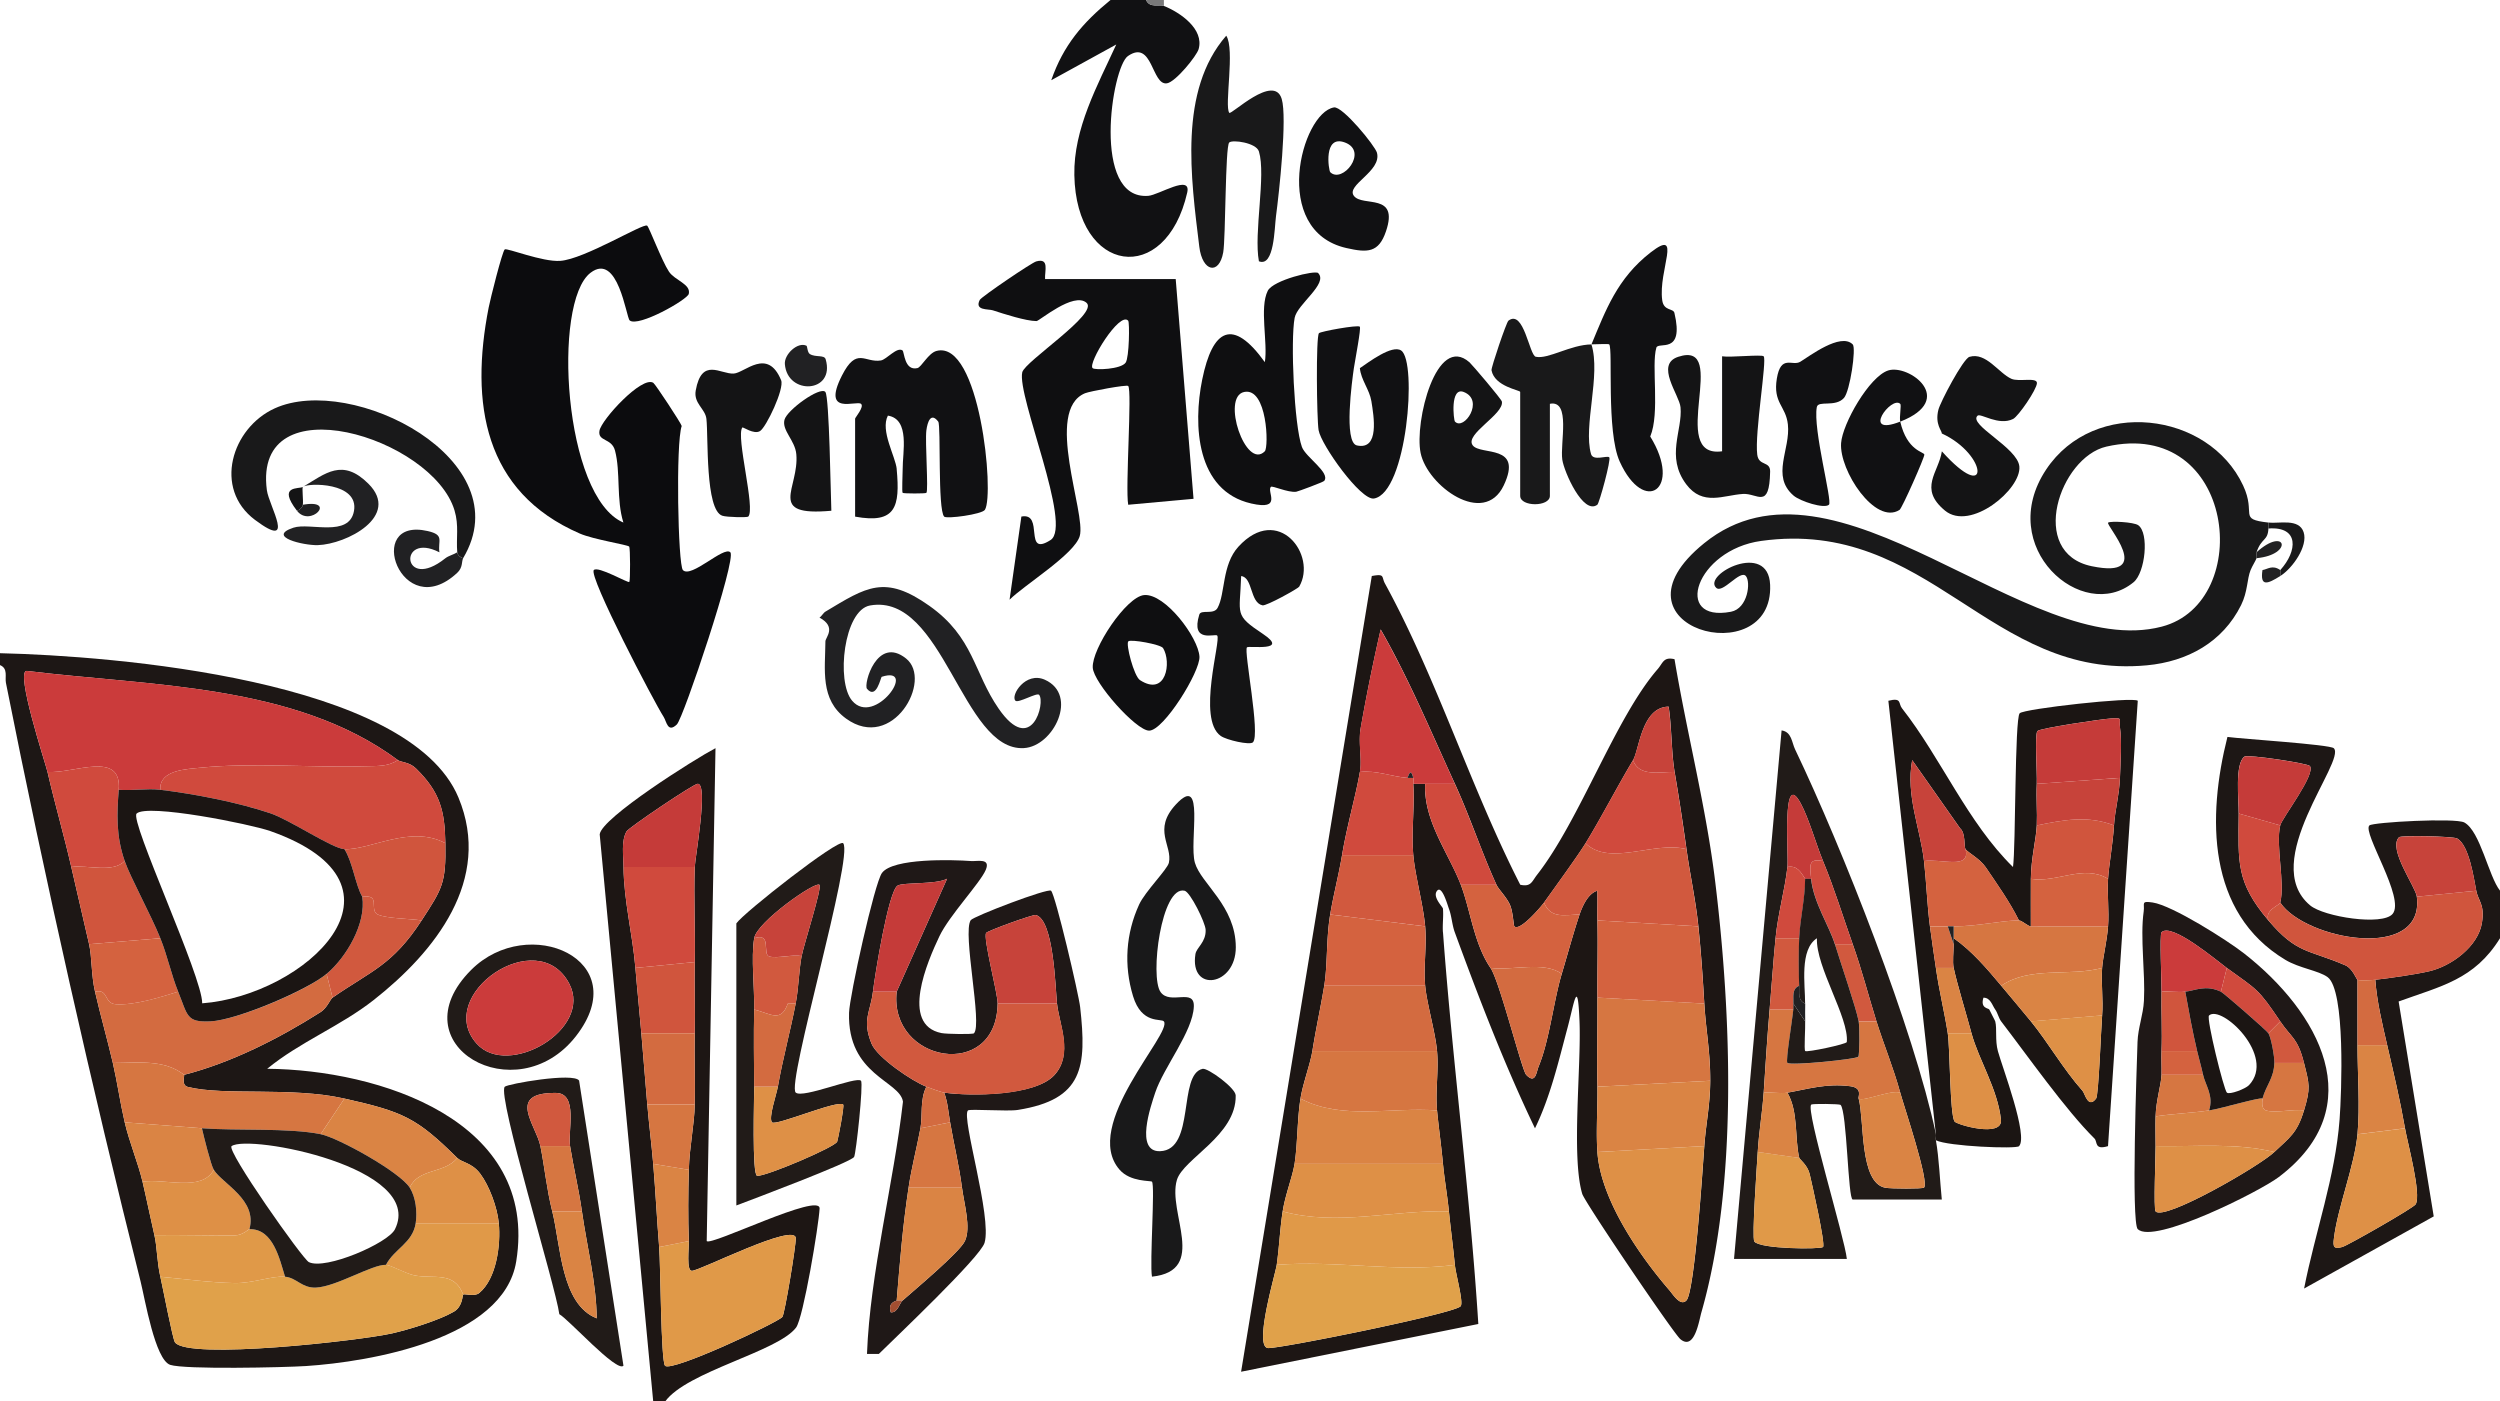 <svg xmlns="http://www.w3.org/2000/svg" id="Layer_2" viewBox="0 0 421 236"><defs><style>.cls-1{fill:#de9046}.cls-2{fill:#cb3b3b}.cls-3{fill:#0f0f11}.cls-5{fill:#1f1817}.cls-6{fill:#d04a3d}.cls-7{fill:#141415}.cls-8{fill:#d36b40}.cls-9{fill:#d0553d}.cls-10{fill:#e0a14a}.cls-11{fill:#19191a}.cls-12{fill:#d1593e}.cls-13{fill:#1d1715}.cls-14{fill:#d4623f}.cls-15{fill:#c7433a}.cls-16{fill:#211b18}.cls-18{fill:#d67641}.cls-19{fill:#1b1513}.cls-20{fill:#e09948}.cls-21{fill:#c53b39}.cls-22{fill:#212123}.cls-23{fill:#da8444}.cls-25{fill:#1d1614}.cls-26{fill:#111113}</style></defs><g id="Layer_1-2"><g><path d="M0 110c18.93.44 68.89 4.37 77.2 24.3 5.77 13.84-3.97 26.01-14.28 34.11-5.61 4.41-12.44 7.06-17.92 11.57 18.78.17 45.78 8.66 41.93 32.45-2.12 13.12-24.66 16.9-35.39 17.61-3.72.24-20.47.61-22.88-.2-2.55-.86-4.25-11.1-4.98-14.02C15.5 183.23 7.54 147.94 1 115c-.2-1.03.4-2.41-1-3v-2Zm8 20c1.22 5.32 2.83 10.84 4 16 .96 4.23 2.04 8.81 3 13 .49 2.15.34 5.12 1 8 .92 4.01 2.07 7.99 3 12 .76 3.29 1.23 6.69 2 10s2.26 6.86 3 10c.7 2.96 1.31 6.02 2 9 .45 1.93.43 4.54 1 7 .44 1.91 2.07 10.49 2.46 11.04 2.12 3.02 31.27-.29 36.58-1.5 2.86-.65 7.95-2.23 10.39-3.65 1.51-.88 1.43-2.8 1.57-2.89.26-.18 1.9.4 2.69-.25 2.93-2.41 3.65-8.13 3.31-11.75-.25-2.65-1.59-6.3-3.14-8.36-1.39-1.84-3.08-1.86-3.86-2.64-6.8-6.71-9-7.76-19-10-9.01-2.02-20.19-.42-26.37-1.96-1.16-.29-.5-1.94-.63-2.04 8.01-2.06 16.05-6.16 22.98-10.56 1.13-.72 1.61-2.16 2.02-2.44 6.52-4.53 10.08-5.43 15-13 3.5-5.39 4.12-6.26 4-13-.1-5.48-.89-8.61-4.95-12.59-1.13-1.11-2.53-1.02-3.05-1.41-17.33-12.86-41.73-12.45-62.49-15.02C2.5 112.88 7.67 128.6 8 130ZM421 158c-4.31 6.98-9.95 8.06-17.07 10.65l5.91 36.19-21.83 12.15c1.86-9.49 5.25-18.77 5.98-28.51.33-4.45 1.01-21.73-2.03-23.94-1.51-1.1-4.75-1.49-7.1-2.9-13.26-7.96-13.15-24.13-9.76-37.54 2.36.33 17.26 1.27 17.91 1.9 2.15 2.11-12.73 19.17-3.98 26.47 2.32 1.93 12.15 3.47 13.88 1.44 2.2-2.59-5.16-13.76-3.9-14.91.59-.54 14.51-1.31 15.99-.49 2.69 1.48 4.08 9.08 6.01 11.49v8Zm-44-21c-.08 8.29-.46 11.55 5 18 4.82 5.69 6.75 4.87 12.98 7.57 1.18.51 1.84 2.35 2.02 2.43v11c0 4.76.44 10.41 0 15-.52 5.42-3.33 12.26-3.97 17.54-.17 1.37-.09 1.89 1.45 1.44.87-.25 11.96-6.56 12.32-7.18.99-1.68-1.36-10.31-1.8-12.81-.84-4.8-1.91-9.28-3-14-.83-3.59-1.73-7.31-2-11 2.34-.25 6.85-.91 9.07-1.43 3.73-.87 8.25-4.15 8.89-8.16.5-3.13-.61-3.62-.96-5.41-.41-2.08-1.18-7.61-3.21-8.79-.64-.37-9.46-.57-9.8-.21-1.91 1.97 2.8 8.34 3 10 1.38 11.05-18.83 7.26-23 1 .84-3.32-.81-9.59 0-13 .3-1.24 6-8.57 5-9.99-.32-.46-10.5-1.99-11.03-1.59-1.65 1.22-.95 7.25-.97 9.58Z" class="cls-13"/><path d="m110 236-9.01-95.49c.26-2.75 15.98-12.68 19.5-14.52L119.01 209c.75.85 19.15-8.29 19.01-5.48s-2.74 18.42-3.96 20.04c-3.09 4.09-18.37 7.38-22.05 12.45h-2Zm-5-90c.04 5.63 1.54 11.43 2 17 .3 3.68.7 7.34 1 11 .33 4 .66 8.12 1 12 .29 3.35.72 6.69 1 10 .39 4.62.63 9.48 1 14 .25 2.98.29 19.3 1 20 1.13 1.1 19.13-7.36 19.76-8.24.4-.54 2.3-12.05 2.25-13.25-.12-2.71-16.16 5.49-17.5 5.5-.96 0-.47-3.86-.51-5.01-.15-3.95-.11-8.05 0-12s.94-7.65 1-11c.08-3.99-.08-8.01 0-12s-.08-8.01 0-12c.1-5.31-.19-10.69 0-16 .06-1.58 2.33-14.06.49-14.01-.72.02-11.63 7.39-11.98 8.02-.93 1.65-.52 4.1-.51 5.99Z" class="cls-25"/><path d="M193 0c.59 1.41 2.25.7 3 1 2.76 1.11 6.8 3.89 5.85 7.27-.32 1.13-3.86 5.52-5.33 5.76-2.6.42-2.4-7.48-6.58-4.59-2.72 1.88-6.18 24.29 3.43 23.54 1.78-.14 7.27-3.71 6.56-.56-3.61 15.89-18.7 13.77-19.01-2.93-.15-7.84 3.92-15.13 7.06-22l-10.95 6.02c2.04-5.88 5.28-9.67 9.98-13.51h6Z" class="cls-26"/><path fill="#79797a" d="M196 0v1c-.75-.3-2.41.41-3-1h3Z"/><path d="M243 157c1.62 22.01 4.56 43.93 5.95 65.96L209 231l22.01-134c2.27-.42 1.59.12 2.22 1.27 8.78 16.06 14.43 34.39 22.78 50.72 1.83.41 1.96-.56 2.82-1.66 7.23-9.24 13.19-26.44 20.33-34.66.89-1.03.96-2.1 2.83-1.66 2.09 12.51 5.35 25.01 6.87 37.63 2.69 22.18 3.83 50.84-2.35 72.38-.4 1.39-1.14 6.47-3.53 4.5-1.14-.94-16.11-23.06-16.53-24.47-1.86-6.22-.15-21.48-.46-29.04s-.85-3.32-2 1c-1.54 5.75-2.89 11.62-5.5 17-5.12-10.68-9.43-21.89-13.5-33-.47-1.27-.52-2.74-1-4-.21-.55-1.16-4.02-1.99-3s.96 2.71.99 3c.12 1.32-.1 2.68 0 4Zm-14-27c-.7 4.09-2.18 9.05-3 14-.55 3.31-1.45 6.69-2 10-.69 4.17-.42 8.47-1 12s-1.41 7.29-2 11c-.36 2.22-1.59 5.43-2 8-.57 3.57-.48 7.76-1 11-.36 2.22-1.55 5.13-2 8s-.58 6.06-1 9c-.2 1.41-3.89 13.74-1.49 14.01 1.65.19 31.37-5.79 32.46-7.04.53-.62-.83-5.41-.97-6.97-.29-3.04-.7-6-1-9-.27-2.72-.78-5.58-1-8-.28-3.02-.74-6.27-1-9-.3-3.25.3-6.74 0-10s-1.72-7.96-2-11c-.3-3.26.29-6.74 0-10-.34-3.75-1.69-8.5-2-12-.35-3.89.25-8.07 0-12h2c-.31 6.25 4.01 11.78 6 17 1.63 4.27 2.2 9.89 5 14 1.53 2.21 5.28 17.25 6.01 18 1.59 1.65 1.7-.44 2.09-1.39 1.85-4.47 2.5-10.96 3.9-15.61.97-3.23 1.94-6.85 3-10 .47-1.39 1.43-3.56 2.99-4 .05 1.66-.03 3.34.01 5 .11 4.32-.03 8.68 0 13 .03 4.99-.09 10.01 0 15 .06 3.63-.25 7.39 0 11 .54 7.92 6.93 17.26 12.17 23.33.55.64 1.82 2.73 2.83 1.66 1.39-1.46 2.75-22.44 3.01-25.99.27-3.79.98-6.85 1-11 .02-4.82-.74-8.58-1-13s-.53-8.45-1-13-1.39-8.6-2-13-1.23-8.49-2-13c-.55-3.24-.48-7.6-1.01-11-4.56.06-4.94 7.25-5.99 9-2.59 4.32-5.51 9.96-8 14-1.34 2.17-5.22 7.51-7 10-.54.75-4.08 4.89-4.99 4-.14-.13-.22-2.56-.79-3.74-.65-1.34-1.87-2.49-2.22-3.26-2.45-5.33-4.46-11.47-7-17-4-8.7-7.73-17.67-12.5-26a330.25 330.25 0 0 0-3.37 16.62c-.43 2.45.25 5.19-.12 7.38Z" class="cls-25"/><path fill="#0c0c0e" d="M108.98 38c.34.25 2.46 5.92 3.67 7.74.99 1.49 3.73 2.1 3.34 3.75-.23.98-8.52 5.67-9.95 4.47-.59-.5-1.95-11.58-6.6-8.02-6.46 4.95-4.54 37.78 5.54 42.06-1.22-3.87-.45-8.47-1.41-12.11-.57-2.17-2.93-1.49-2.62-3.35s7.17-9.31 9.07-8.07c.36.24 4.68 6.8 4.78 7.27-1.02 2.84-.63 23.38.2 24.26 1.38 1.46 6.91-4.11 7.99-2.99s-7.91 27.94-9.01 28.99c-1.55 1.49-1.72-.5-2.23-1.29C110.16 118.25 99.07 97.02 100 96c.69-.75 5.8 2.25 5.98 2 .17-.24.17-5.74-.03-5.96-.3-.31-5.98-1.18-8.31-2.19C81.48 82.83 79.13 67.9 82.29 51.8c.28-1.45 2.3-9.5 2.71-9.8.38-.28 6.33 2.14 9.34 1.93 4.07-.28 13.99-6.4 14.63-5.93Z"/><path d="M379 96c-.62 1.53-.46 3.59-1.6 5.9-3.11 6.26-9.04 9.5-15.86 10.14-26.51 2.49-36.58-24.86-64.95-20.95-11.03 1.52-14.95 13.81-5.1 11.93 2.87-.55 3.37-5.04 2.51-6.02-.98-1.1-3.9 3.02-4.99 1.99-2.35-2.21 8.77-8.01 9.08-.5.62 14.96-28.69 7.22-11.11-7.01 22.12-17.92 54.35 19.96 77.05 14.05 15.77-4.11 12.42-35.29-9.32-30.32-7.85 1.8-13.29 17.89-2.46 20.14s2.24-6.98 2.76-7.34c.42-.3 4.3-.1 5.06.43 1.88 1.3 1.2 7.99-.78 9.61-8.59 7.07-23.41-5.9-14.72-18.98 8.07-12.14 27.35-9.78 33.17 2.69 2.29 4.9-.95 5.65 4.26 6.24v1c-.09 2.15-1.16 1.51-2 4-.1.3.1.7 0 1-.16.46-.69 1.25-1 2Z" class="cls-11"/><path d="m326 191-8-72.99c2.31-.58 1.65.44 2.29 1.26 6.61 8.43 11.02 19.2 18.7 26.74.47-3.31.28-24.9 1.12-25.89.65-.76 19.18-2.82 19.89-2.11l-5.01 75c-2.34.71-1.74-.74-2.28-1.28-4.85-4.79-11.3-13.98-15.71-19.72-.42-.55-.59-1.43-1-2-.52-.71-.79-2.01-1.99-2-.57 1.85.87 1.74.99 2 .26.58.96 1.83 1 2 .32 1.27-.06 3.16.45 5.02.72 2.64 5.17 14.34 3.55 15.99-.49.5-11.99.03-14-1-.06-.32.07-.68 0-1Zm31-60c.09-2.51.34-6.22 0-8.53-.21-1.47.58-1.62-1.5-1.48-1.68.11-11.99 1.64-12.4 2.12-.49.58-.03 7.07-.11 8.89-.12 2.66.1 4.7 0 7s-.97 5.57-1 9c-.03 2.66.02 5.34 0 8-.48 0-1.5-1-2-1-1.56-3.14-3.62-6.03-5.58-8.93-1.01-1.49-3.06-2.53-3.42-3.07-.28-.43.05-2.72-.92-3.53L322.01 128c-1.11 5.99 1.36 11.46 1.99 16.99.41 3.59.51 7.2 1 11 .31 2.37.67 4.66 1 7 .53 3.78 1.43 7.35 2 11 .4 2.58.33 13.52 1.14 14.86.32.54 8.15 2.81 7.82-.3-.55-5.18-3.76-10.1-4.96-14.56-.85-3.17-2.43-8.31-3-11-.22-1.02 0-2.79 0-4v-1c3.07 2.15 5.63 5.16 8 8 1.61 1.93 3.39 4.03 5 6 2.91 3.57 5.48 8.1 8.71 11.72.38.43.93 3.06 2.28 1.28.42-.56.84-11.98 1.01-13.99.22-2.63-.2-5.37 0-8 .15-1.92.8-4.41 1-7s-.17-5.36 0-8c.16-2.43.8-5.84 1-9 .17-2.67.89-5.04 1-8Z" class="cls-19"/><path d="M190 65c-.25-.27-6.47.89-7.28 1.22-6.93 2.87.22 20.25-.89 24.05-.89 3.07-9.33 8.23-11.82 10.72l1.99-14c3.93-.77.25 6.94 4.92 3.95 3.74-2.39-5.7-24.27-4.77-28.25.43-1.83 12.87-9.87 10.83-11.69-2.15-1.93-7.97 3.07-8.43 3.07-1.8-.01-5.45-1.19-7.35-1.81-.78-.26-3.13.08-2.21-1.75.26-.52 8.73-6.28 9.52-6.49 2.26-.62 1.39 1.62 1.48 2.98h22l3 37-11 1c-.51-2.79.68-19.27 0-20Zm-.01-10.99c-1.44-1.66-6.87 7.21-5.99 7.99.41.36 4.77.2 5.56-.93.61-.87.68-6.77.43-7.06Z" class="cls-3"/><path d="M146 228c.52-13.68 4.5-28.77 6.06-42.48-.52-3.54-9.39-4.45-9.08-14.97.08-2.86 4.29-21.84 5.54-23.54 1.86-2.54 11.89-2.24 15-2.01 1.08.08 3.34-.55 2.48 1.49-.94 2.22-6.14 7.67-7.81 11.19-1.99 4.2-6.65 14.89.35 16.29.93.18 5.28.23 5.47.04 1.47-1.46-1.97-16.95-.54-19.05.44-.64 13-5.45 13.53-4.96.74.69 4.67 17.49 4.9 19.61 1.12 10.08.53 15.54-10.48 17.3-1.78.29-8.12-.21-8.42.09-1.15 1.17 4.09 17.96 2.8 22.29-.72 2.43-14.93 15.88-17.8 18.71h-2Zm5-61 8.49-19.02c-1.86 1.01-7.38.57-8.34 1.16-1.55.96-3.82 15.11-4.15 17.86-.41 3.44-1.87 4.72-.24 8.74.96 2.36 6.87 6.35 9.24 7.26-1.12 2.21-.61 4.91-1 7-.63 3.37-1.48 6.53-2 10-1.02 6.82-1.43 12.23-2 19 0 .11-1.57.26-.99 2 1.2.08 1.43-1.51 1.99-2 2.11-1.86 9.64-8.15 10.5-10.03 1.04-2.27-.14-6.21-.5-8.97-.47-3.62-1.38-7.38-2-11-.29-1.68-.4-3.38-1-5 4.53.63 15.32.57 18.55-2.95s.81-8.6.45-12.05c-.28-2.7-.54-14.14-3.58-14.91-.48-.12-8.09 2.65-8.35 3.01-.57.79 1.96 10.19 1.93 11.9-.19 13.16-18.33 9.92-17-2Z" class="cls-5"/><path d="M326 191c.07.32-.06.68 0 1 .54 3 .68 6.89 1 10h-15c-.8 0-.97-14.91-2.05-15.94-.18-.17-4.76-.22-4.94-.05-.98.9 5.65 22.49 6 25.99h-19l8.01-89c1.71.25 1.71 2.03 2.28 3.21 7.95 16.61 19.98 47.12 23.71 64.79Zm-25-45c-.44 3.92-1.6 7.9-2 12s-.65 8.01-1 12c-.4 4.66-.69 9.33-1 14-.23 3.38-.8 6.61-1 10-.14 2.35-1.02 14.44-.57 15.07.91 1.28 11.16 1.34 11.57.93.44-.44-1.87-10.68-2.25-12.29-.36-1.5-1.7-2.5-1.75-2.7-.78-3.15-.12-7.78-2-11 3.46-.61 6.56-1.61 10.58-1.09 2.24.29 1.21 1.93 1.42 2.09.98 3.75.11 14.19 4.49 15.01.96.18 6.27.2 6.51-.02.95-.89-3.37-13.7-4-15.99-1.16-4.22-2.78-8.11-4-12-1.36-4.33-2.43-8.59-4-13-1.67-4.71-3.08-9.36-5-14-1.18-2.86-2.37-7.15-3.76-9.72-3.25-6.01-2 8.63-2.24 10.72Z" class="cls-16"/><path d="M194 199c-.19-.22-3.63.09-5.47-2.03-6.48-7.45 8.95-22.99 7.47-24.96-.42-.56-3.74.56-5.2-4.27-1.57-5.19-1.21-10.53 1.03-15.42 1-2.18 4.76-5.92 5.01-7.03.64-2.89-2.78-5.53 1.16-9.8 5.04-5.47 2.2 6.25 3.22 9.79s6.86 7.24 6.89 14.22c.02 6.59-7.83 7.73-6.8 1.17.17-1.11 1.79-1.98 1.72-4.08-.04-1.22-2.59-6.37-3.54-6.59-3.92-.94-5.88 14.51-4.05 17.06 1.6 2.24 5.73-.75 5.6 2.45-.16 4.22-5.09 10.22-6.51 14.51-.75 2.28-3.43 9.98.82 9.84 6.01-.19 2.96-12.93 7.17-13.87.87-.19 5.55 3.22 5.57 4.48.14 6.73-8.82 10.64-9.9 14.23-1.64 5.48 5.3 15.28-4.2 16.29-.41-2.36.55-15.36 0-16Z" class="cls-11"/><path d="M151 79c.59 6.35-.14 9.26-7 8V70.5c0-.18 1.58-1.99 1-2.49-.76-.65-6.68 2.09-3.23-4.74 2.5-4.95 3.85-2.12 6.58-2.57.95-.16 2.69-2.34 3.63-1.69.32.22.3 3.49 2.51 2.98.68-.16 1.84-2.52 3.21-2.89 7.27-1.94 9.81 24.11 8.16 26.75-.48.77-6.46 1.57-6.86 1.15-1.12-1.17-.52-15.36-1-16-1.24-1.62-1.81.02-2 1.48-.24 1.9.38 10.16 0 10.52-.14.14-3.84.13-3.99 0-.16-.14 0-3.09 0-4-.03-2.77 1.28-8.4-2.49-9.01-1.32 2.53 1.3 6.91 1.49 9.01Z" class="cls-26"/><path d="M124 155.5c1.19-1.77 17.24-14.36 17.99-13.5 1.81 2.08-9.59 40.57-7.99 41.99 1.18 1.05 10.24-2.8 10.99-1.99.44.47-.83 12.28-1.16 12.83-.56.92-17.21 7.18-19.83 8.17v-47.5Zm11 5.5c.37-1.95 3.46-11.51 3-11.99-.66-.68-10.55 6.26-11 8.99-.54 3.3.07 8.36 0 12-.09 4.31-.03 8.68 0 13 .01 1.83-.4 14.94.51 15.01 1.47.11 13.12-4.84 13.47-5.76.14-.37 1.25-6.03 1.01-6.24-.92-.84-11.39 3.67-11.99 2.99-.63-.72.77-4.72.99-6 .82-4.67 2.1-9.34 3-14 .51-2.64.55-5.63 1-8Z" class="cls-16"/><path d="M221.99 46c1.71 1.77-3.53 5.22-3.97 7.52-.72 3.75-.09 18.14 1.22 21.74.63 1.74 4.82 4.32 3.76 5.72-.15.2-4.41 1.79-4.72 1.83-1.4.18-4.03-1.08-4.27-.82-.74.8 2.04 4.02-3.3 2.8-9.27-2.12-9.82-13.19-8.26-20.86 1.74-8.57 5.14-10.47 10.55-2.94.53-3.33-.94-9.14.49-12.02.9-1.79 7.98-3.52 8.51-2.98Zm-9 30c.7-.71.42-10.82-3.48-9.99s.27 13.23 3.48 9.99Z" class="cls-3"/><path d="M360 207c-1.13-1.11-.17-27.54-.04-31.55.08-2.36.96-4.55 1.08-6.92.25-4.74-.67-10.59-.04-15.06.19-1.32-.54-1.79 1.5-1.49 3.29.48 12.52 6.32 15.42 8.59 12.54 9.82 21.53 25.76 5.82 37.65-3.24 2.45-21.07 11.39-23.73 8.77Zm4-40c-.06 3.32.13 6.68 0 10-.05 1.33.04 2.67 0 4-.05 1.61-.92 4.31-1 7-.05 1.66 0 3.34 0 5 .01 1.82-.36 10.59 0 11 1.45 1.63 17.44-7.59 19.99-10s3.84-3.17 5-7 .9-4.41 0-8c-1.06-4.23-2.13-4.23-4-7-3.74-5.53-3.73-5.19-9-9-1.53-1.11-9.31-7.72-10.99-6-.35.36.02 8.28 0 10Z" class="cls-5"/><path d="M139 103c6.93-4.16 9.99-6.29 17.49-.99s7.46 11.22 11.68 17.32c5.56 8.05 7.91-1.02 6.82-2.32-.37-.44-3.52 1.46-3.99.99-.87-.88 1.71-4.99 4.96-3.53 5.7 2.57 1.47 11.24-3.55 11.51-10.37.57-13.55-26.19-25.89-24.02-4.43.78-5.74 12.83-3.03 16.03 3.78 4.49 11.19-6 5-4.02-.19.06-.89 3.93-2.49 2.02-.62-.74 1.68-9.03 6.59-5.09 4.55 3.65-2.29 15.77-10.11 10.11-4.41-3.19-3.52-8.22-3.48-13.01 0-.66 1.95-2.39-1-4 .34-.19.62-.77 1-1Z" class="cls-22"/><path d="M268 58c1.61 5.21-1.41 13.76-.07 18.46.36 1.24 2.69.19 3.07.55.35.33-1.68 7.75-2.01 7.99-2.38 1.77-5.59-5.51-5.9-7.59-.4-2.75 1.48-10.11-2.09-9.41v15.5c0 1.88-5 1.88-5 0V66c0-.31-4.32-.88-4.83-3.65-.08-.43 2.5-8.08 2.85-8.35 2.6-1.97 3.51 5.84 4.61 6.08 2.1.45 5.84-2.04 9.38-2.08Z" class="cls-11"/><path d="M268 58c2.38-5.7 4.32-11.12 9.99-15.51 5.38-4.16 1.23 3.06 1.93 8.08.26 1.84 1.85 1.31 2.05 2.12 1.7 7.15-2.72 4.77-3.04 5.86-.88 3.01.63 10.99-1.03 14.96 5.48 8.86-1.01 13.34-5.14 4.22-2.29-5.05-1.11-18.99-1.77-19.74-.11-.12-2.26 0-3 0Z" class="cls-26"/><path d="M212 25.5c-.45-1.47-4.48-2.02-5-1.5-.68.68-.59 16.16-1.01 18.5-.69 3.85-3.51 3.31-4.03-.96-1.41-11.61-3.52-26.27 4.54-35.53 1.5 2.28-.35 11.82.51 12.99.3.42 7.52-6.68 8.83-2.34.95 3.15-.43 15.72-.96 19.72-.27 2.01-.28 8.65-2.88 7.62-.9-4.76 1.23-14.49 0-18.5Z" class="cls-11"/><path d="M104.99 229.99c-1.13 1.19-9.27-7.86-10.8-8.68-.64-4.81-10.51-36.84-9.19-38.3.43-.48 11.61-2.45 12.52-1.04l7.47 48.02ZM96 193c-.41-2.55 1.44-8.92-2.41-8.95-8.38-.06-3.31 5.39-2.59 8.95s1.03 7.13 2 11c1.43 5.71 1.45 15.62 7.49 18.01-.06-6.03-1.65-12.06-2.49-18.01-.53-3.73-1.41-7.35-2-11Z" class="cls-16"/><path d="M78 94c-.47-.1-.96-.55-1-1-.2-2.41.31-4.49-.46-7.05-3.7-12.31-34.01-21.58-31.6-3.4.35 2.64 5.06 10.28-2 5s-3.93-15.48 3.32-18.78C59.24 62.86 87.88 77.41 77.99 94Z" class="cls-11"/><path d="M229 62c1.45-.98 5.43-4.02 6.96-2.97 2.74 1.87.97 23.96-4.58 24.92-2.21.38-8.91-9.02-9.33-11.51-.31-1.83-.47-15.71.06-16.33.26-.3 6.54-1.44 6.88-1.1.25.25-.8 5.64-1 6.99-.29 2.03-1.75 12.52.51 13.01 3.86.84 2.84-4.95 2.44-7.45-.32-1.97-1.74-3.55-1.94-5.56Z" class="cls-26"/><path d="M218.78 98.8c-.18.31-5.53 3.29-6.18 3.14-2.14-.48-1.6-4.7-3.59-4.93-.21 6.61-1.26 6.45 3.69 9.76 4.53 3.03-2.38 1.93-2.71 2.24-.58.56 2.31 14.72 1 16-.52.51-4.43-.38-5.42-1.08-4.05-2.86.12-16.2-.6-16.91-.37-.36-4.5 1.34-3.01-3.52.29-.93 2.42.09 3.08-1.13 1.32-2.41.71-7.25 3.51-10.31 6.7-7.31 13.32 1.43 10.23 6.74ZM327 73c.04-.46-1.19-1.52-.58-3.98.32-1.3 4.17-8.62 5.24-8.93 2.8-.83 4.91 2.74 7.06 3.7 1.25.56 4.32-.32 4.3.72-.03 1.09-3.12 5.59-4.01 6.04-2.43 1.22-5.48-1.02-5.99-.55-1.63 1.51 6.75 5.37 7.04 8.55.36 3.83-8.24 10.98-12.53 7.43-4.52-3.74-1.05-6.42-.52-9.98 8.2 9.16 7.8.59 0-3ZM290 76V60c1.37.23 6.65-.34 7 0 .59.59-1.54 12.95-1.08 16.56.25 1.99 2.21 1.02 2.17 2.87-.13 6.46-2.1 3.61-4.56 3.75-3.29.2-6.79 2.1-9.58-1.64-3.48-4.67-.58-9.06-.95-12.96-.2-2.09-4.33-7.19-.4-8.49 8.92-2.95-1.98 17.19 7.39 15.91ZM248 74.99c1.34 1.77 8.56-.29 5.23 6.75s-12.87.08-14-5.47c-1.06-5.19 2.64-20.2 8.24-15.25.42.37 5.38 6.19 5.45 6.61.37 2.14-6.31 5.5-4.92 7.35Zm-2.99-4c1.52 1.62 5.04-3.59 1.48-4.98-2.33-.91-1.7 4.75-1.48 4.98Z" class="cls-7"/><path d="M192.66 100.21c3.54-.32 9.15 7.15 9.33 10.37.14 2.52-6.02 12.47-8.48 12.46-2.19-.01-9.35-8.05-9.49-10.61-.18-3.17 5.63-11.94 8.65-12.22Zm3.2 8.93c-.39-.63-5.44-1.53-5.85-1.14-.47.45.95 5.88 1.96 6.53 4.42 2.86 5.35-3.02 3.89-5.39Z" class="cls-3"/><path d="M228 32.99c1.45 1.91 7.63-.61 5.4 5.96-1.23 3.64-3.11 3.63-6.67 2.82-12.83-2.91-7.58-22.75-2.09-23.68 1.45-.25 6.94 6.49 7.24 7.63.84 3.14-5.28 5.44-3.88 7.27Zm-3.99-4c2.03 2.01 6.49-3.48 2.49-4.99-3.72-1.4-2.75 4.72-2.49 4.99ZM320 71c-.18-.8.23-2.77 0-2.99-1.47-1.43-6.71 5.62 0 2.99 1.16 4.99 4.03 5.07 4.06 5.56s-3.75 9.04-4.18 9.31c-4.1 2.61-10.17-6.63-9.84-11.25.23-3.27 4.74-11.19 7.92-12.23 3.45-1.13 11.65 4.86 2.03 8.62Z" class="cls-26"/><path d="M125.01 71.99c-1.13 1.49 2.27 13.77.99 15.01-.16.16-3.58.11-4.36-.15-2.91-.95-2.34-13.28-2.68-16.31-.19-1.72-2.19-2.6-1.8-4.78 1.01-5.64 4.17-2.73 6.39-2.85 1.86-.1 5.69-4.46 7.99 1.12.59 1.42-2.51 7.92-3.55 8.56s-2.88-.75-2.99-.6Z" class="cls-7"/><path d="M312 58c.61.62-.46 7.89-1.48 9.02-1.46 1.62-4.35.35-4.57 1.54-.68 3.69 2.66 15.87 2.05 16.43-.79.74-4.84-.57-5.96-1.53-3.86-3.31-.49-7.78-.96-11.99-.35-3.14-2.54-3.6-1.86-7.72s2.61-2.02 3.95-2.83c1.47-.88 6.78-4.97 8.82-2.93Z" class="cls-26"/><path d="M79.34 163.34c9.61-9.62 27.7-1.74 17.65 11.15s-30.24 1.46-17.65-11.15Zm.92 12.4c5.28 5.93 19.64-2.41 15.6-10.09-5.36-10.21-22.84 1.96-15.6 10.09Z" class="cls-16"/><path d="M138.99 66.01c.67.75.9 17.47 1.01 20-11.03.99-5.38-3.76-5.9-9.52-.21-2.34-2.44-3.98-2-5.78.41-1.66 6.01-5.69 6.89-4.71Z" class="cls-7"/><path d="M51 82c3.83-2.28 6.67-4.89 11.04-.54 5.5 5.48-3.74 10.2-8.53 10.34-2.36.07-8.71-1.41-4.09-2.94 2.75-.91 9.38 1.7 10.19-2.81.88-4.87-7.79-4.77-8.61-4.05ZM78 94c-.3.51-.01 1.54-1 2.46-9.41 8.78-15.85-9.52-4.97-7.03 2.89.66 1.67 1.61 1.97 3.58-7.03-3.6-6.34 6.86 1 1 .53-.42 1.4-.62 2-1 .04.45.53.9 1 1ZM135.81 58.22c.15.07.14 1.14.57 1.4.95.6 2.43.09 2.66.88 1.67 5.7-6.46 6.15-6.87.81-.13-1.64 2.17-3.8 3.64-3.09Z" class="cls-22"/><path d="M384 97v-1c2.9-3.19 3.23-7.39-2-7v-1c1.8.21 5.15-.75 5.93 1.62s-1.9 6.1-3.93 7.38Z" class="cls-11"/><path d="M51 82c-.17.15.1 2.22 0 3-.06.46-.54.88-1 1-3.32-4.33.34-3.61 1-4Z" class="cls-7"/><path d="M384 96v1c-2.15 1.35-3.43 1.87-3-1 .88-.14 1.67-.93 3 0ZM51 85c5.88-1.03 1.24 3.93-1 1 .46-.12.94-.54 1-1Z" class="cls-22"/><path d="M67 128c-1.67 1.13-3.55.98-5.45 1.04-8.92.27-19.04-.65-27.77.24-2.3.24-7.03.37-6.78 3.72-2.2-.27-4.74.18-7 0 .54-6.71-7.56-2.7-12-3-.32-1.4-5.5-17.11-3.49-17.02C25.27 115.54 49.67 115.13 67 128Z" class="cls-2"/><path d="M65 213c.82.03 3.23 1.43 4.73 1.76 3.19.69 6.73-.81 8.27 3.24-.13.09-.06 2.02-1.57 2.89-2.44 1.42-7.53 2.99-10.39 3.65-5.31 1.21-34.46 4.53-36.58 1.5-.38-.55-2.02-9.13-2.46-11.04 4.07.39 8.4.99 12.5 1.07 3.01.06 6.33-1.25 8.5-1.07 1.97.17 2.83 1.93 5.21 1.83 3.43-.15 9.47-3.93 11.79-3.83Z" class="cls-10"/><path d="M75 142c-5.84-3.17-12.68 1.19-17 1-2-.09-9.22-4.94-12.46-6.04-5.5-1.85-12.81-3.27-18.54-3.96-.25-3.35 4.48-3.48 6.78-3.72 8.73-.89 18.85.03 27.77-.24 1.9-.06 3.78.09 5.45-1.04.52.39 1.92.3 3.05 1.41 4.07 3.98 4.86 7.11 4.95 12.59Z" class="cls-6"/><path d="m55 164 1 4c-.4.28-.89 1.72-2.02 2.44-6.94 4.41-14.97 8.5-22.98 10.56-3.39-2.69-7.97-1.99-12-2-.93-4.01-2.08-7.99-3-12 2.28-.55 1.48 1.97 3.47 2.11 3.12.23 7.49-1.18 10.53-2.11 1.63 4.01 1.34 5.18 5.43 5 4.47-.2 16.19-5.17 19.57-8Z" class="cls-8"/><path d="M31 181c.13.1-.53 1.75.63 2.04 6.18 1.54 17.36-.06 26.37 1.96l-4 6c-5.33-1.09-14.29-.56-20-1l-13-1c-.77-3.31-1.24-6.71-2-10 4.03.01 8.61-.69 12 2Z" class="cls-18"/><path d="M75 142c.12 6.74-.5 7.61-4 13-1.91-.3-5.83-.3-7.34-.98-1.12-.5-.4-2.04-.94-2.7-.47-.58-1.67-.24-1.72-.32-1.12-1.9-1.63-5.89-3-8 4.32.19 11.16-4.17 17-1Z" class="cls-9"/><path d="M8 130c4.44.3 12.54-3.71 12 3-.32 3.97-.48 7.75 1 12-2.05 2.07-6.18.62-9 1-1.17-5.16-2.78-10.68-4-16Z" class="cls-6"/><path d="M77 195c-2.12 2.68-6.56 1.7-8 5-1.67-2.64-11.98-8.38-15-9l4-6c10 2.24 12.2 3.29 19 10Z" class="cls-23"/><path d="M48 215c-2.17-.18-5.49 1.13-8.5 1.07-4.1-.08-8.43-.68-12.5-1.07-.57-2.46-.55-5.07-1-7 4.51-.07 9.05.09 13.58.04 1.27-.02 2.29-1.03 2.42-1.04 4.01-.13 5.1 5.1 6 8ZM84 206c.35 3.62-.37 9.34-3.31 11.75-.79.65-2.44.07-2.69.25-1.54-4.05-5.07-2.55-8.27-3.24-1.5-.32-3.92-1.72-4.73-1.76 1.39-2.7 4.48-3.66 5-7h14Z" class="cls-20"/><path d="M42 207c-.14 0-1.15 1.02-2.42 1.04-4.52.06-9.06-.11-13.58-.04-.69-2.98-1.3-6.04-2-9 3.7-.62 9.93 1.79 12-2 1.51 2.38 7.37 5.06 6 10Z" class="cls-1"/><path d="m27 158-12 1c-.96-4.19-2.04-8.77-3-13 2.82-.38 6.95 1.07 9-1 .98 2.81 4.43 9.09 6 13Z" class="cls-9"/><path d="M27 158c1.2 2.98 1.88 6.24 3 9-3.04.94-7.41 2.34-10.53 2.11-1.99-.14-1.19-2.66-3.47-2.11-.66-2.88-.51-5.85-1-8l12-1Z" class="cls-14"/><path d="M34 190c.31 1.36 1.53 6.25 2 7-2.07 3.79-8.3 1.38-12 2-.74-3.14-2.19-6.55-3-10l13 1Z" class="cls-23"/><path d="M84 206H70c.29-1.87.03-4.37-1-6 1.44-3.3 5.88-2.32 8-5 .78.77 2.47.79 3.86 2.64 1.55 2.07 2.89 5.71 3.14 8.36Z" class="cls-1"/><path d="M61 151c.05.08 1.24-.27 1.72.32.54.66-.18 2.21.94 2.7 1.51.67 5.43.68 7.34.98-4.92 7.57-8.48 8.47-15 13l-1-4c3.3-2.75 6.71-8.51 6-13Z" class="cls-12"/><path d="M417 150c.35 1.79 1.46 2.28.96 5.41-.64 4.01-5.16 7.3-8.89 8.16-2.23.52-6.73 1.17-9.07 1.43-.65.07-2.68.15-3 0-.19-.09-.84-1.92-2.02-2.43-6.23-2.7-8.16-1.88-12.98-7.57-.68-1.75 1.89-2.55 2-3 4.17 6.26 24.38 10.05 23-1l10-1Z" class="cls-9"/><path d="M405 190c.44 2.5 2.79 11.13 1.8 12.81-.36.61-11.45 6.92-12.32 7.18-1.54.45-1.62-.07-1.45-1.44.65-5.28 3.45-12.12 3.97-17.54l8-1Z" class="cls-1"/><path d="M407 151c-.21-1.66-4.91-8.03-3-10 .34-.35 9.15-.16 9.8.21 2.03 1.18 2.8 6.71 3.21 8.79l-10 1Z" class="cls-15"/><path d="M377 137c.02-2.33-.68-8.36.97-9.58.53-.4 10.71 1.14 11.03 1.59 1 1.42-4.7 8.74-5 9.99l-7-2Z" class="cls-21"/><path d="M384 139c-.81 3.41.84 9.68 0 13-.11.45-2.68 1.25-2 3-5.46-6.45-5.08-9.71-5-18l7 2Z" class="cls-6"/><path d="M402 176c1.09 4.72 2.16 9.2 3 14l-8 1c.44-4.59 0-10.24 0-15h5Z" class="cls-23"/><path d="M400 165c.27 3.69 1.17 7.41 2 11h-5v-11c.32.15 2.35.07 3 0Z" class="cls-8"/><path d="M116 209c.04 1.15-.45 5.02.51 5.01 1.35 0 17.39-8.21 17.5-5.5.05 1.2-1.85 12.71-2.25 13.25-.64.87-18.63 9.34-19.76 8.24-.72-.7-.76-17.02-1-20l5-1Z" class="cls-20"/><path d="M117 146c-.19 5.31.1 10.69 0 16l-10 1c-.46-5.57-1.96-11.37-2-17h12Z" class="cls-6"/><path d="M105 146c-.01-1.89-.43-4.34.51-5.99.35-.63 11.26-8 11.98-8.02 1.84-.05-.43 12.43-.49 14.01h-12Z" class="cls-21"/><path d="M117 162c-.08 3.99.08 8.01 0 12h-9c-.3-3.66-.7-7.32-1-11l10-1Z" class="cls-9"/><path d="M117 174c-.08 3.99.08 8.01 0 12h-8c-.34-3.88-.67-8-1-12h9Z" class="cls-8"/><path d="M116 197c-.11 3.95-.15 8.05 0 12l-5 1c-.37-4.52-.61-9.38-1-14l6 1Z" class="cls-23"/><path d="M117 186c-.06 3.35-.89 7.11-1 11l-6-1c-.28-3.31-.71-6.65-1-10h8Z" class="cls-18"/><path d="M245 213c.15 1.56 1.51 6.35.97 6.97-1.09 1.25-30.81 7.23-32.46 7.04-2.4-.27 1.29-12.6 1.49-14.01 10.04-.8 20.26 1.33 30 0Z" class="cls-10"/><path d="M287 193c-.26 3.55-1.62 24.53-3.01 25.99-1.01 1.07-2.28-1.02-2.83-1.66-5.24-6.07-11.62-15.41-12.17-23.33l18-1Z" class="cls-1"/><path d="M284 143c.61 4.4 1.53 8.43 2 13l-17-1c-.04-1.66.04-3.34-.01-5-1.56.44-2.52 2.61-2.99 4-2.59.08-4.85.74-6-2 1.78-2.49 5.66-7.83 7-10 4.1 3.99 11.54-.42 17 1Z" class="cls-12"/><path d="M287 169c.26 4.42 1.02 8.18 1 13l-19 1c-.09-4.99.03-10.01 0-15l18 1Z" class="cls-18"/><path d="M244 204c.3 3 .71 5.96 1 9-9.74 1.33-19.96-.8-30 0 .42-2.94.54-6.05 1-9 9.29 2.55 18.62-.29 28 0Z" class="cls-20"/><path d="M286 156c.47 4.55.73 8.43 1 13l-18-1c-.03-4.32.11-8.68 0-13l17 1Z" class="cls-14"/><path d="M243 196c.22 2.42.73 5.28 1 8-9.38-.29-18.71 2.55-28 0 .45-2.87 1.64-5.78 2-8h25Z" class="cls-1"/><path d="M242 187c.26 2.73.72 5.98 1 9h-25c.52-3.24.43-7.43 1-11 7.01 3.7 15.33 1.39 23 2Z" class="cls-23"/><path d="M242 177c.3 3.26-.3 6.75 0 10-7.67-.61-15.99 1.7-23-2 .41-2.57 1.64-5.78 2-8h21Z" class="cls-18"/><path d="M240 166c.28 3.04 1.7 7.78 2 11h-21c.59-3.71 1.43-7.51 2-11h17Z" class="cls-8"/><path d="M245 132h-7c-.02-.34.07-.72 0-1-.5-2.01-.89 0-1 0-2.69-.23-5.24-1.32-8-1 .38-2.18-.31-4.93.12-7.38.98-5.54 2.12-11.15 3.37-16.62 4.77 8.32 8.51 17.3 12.5 26Z" class="cls-2"/><path d="M288 182c-.02 4.15-.73 7.21-1 11l-18 1c-.25-3.61.06-7.37 0-11l19-1Z" class="cls-23"/><path d="M282 130c.77 4.51 1.36 8.42 2 13-5.46-1.42-12.9 2.99-17-1 2.49-4.04 5.41-9.68 8-14 1 2.87 4.49 1.96 7 2Z" class="cls-6"/><path d="M252 149c.35.77 1.57 1.92 2.22 3.26.57 1.17.65 3.6.79 3.74.92.9 4.46-3.25 4.99-4 1.15 2.74 3.41 2.08 6 2-1.06 3.15-2.03 6.77-3 10-3.05-2.2-8.21-.51-12-1-2.8-4.11-3.37-9.73-5-14h6ZM240 156c.29 3.26-.3 6.74 0 10h-17c.58-3.53.31-7.83 1-12l16 2Z" class="cls-14"/><path d="M238 144c.31 3.5 1.66 8.25 2 12l-16-2c.55-3.31 1.45-6.69 2-10h12Z" class="cls-12"/><path d="M237 131h1c.07.28-.02.66 0 1 .25 3.93-.35 8.11 0 12h-12c.82-4.95 2.3-9.91 3-14 2.76-.32 5.31.77 8 1Z" class="cls-6"/><path d="M263 164c-1.4 4.65-2.04 11.14-3.9 15.61-.39.95-.51 3.04-2.09 1.39-.73-.75-4.48-15.79-6.01-18 3.79.49 8.95-1.2 12 1Z" class="cls-8"/><path d="M245 132c2.54 5.53 4.55 11.67 7 17h-6c-1.99-5.22-6.31-10.75-6-17h5Z" class="cls-6"/><path d="M275 128c1.05-1.75 1.44-8.94 5.99-9 .53 3.4.45 7.76 1.01 11-2.51-.04-6 .87-7-2Z" class="cls-15"/><path d="M380 93c4.96-4.47 6.32.39 0 1 .1-.3-.1-.7 0-1Z" class="cls-22"/><path d="M340 155c.5 0 1.52 1 2 1 4.32.03 8.68-.02 13 0-.2 2.59-.85 5.08-1 7-5.54 1.51-12.1-.35-17 3-2.37-2.84-4.93-5.85-8-8v-2c3.95.02 7.96-1 11-1Z" class="cls-18"/><path d="M340 155c-3.04 0-7.05 1.02-11 1h-4c-.49-3.8-.59-7.41-1-11 2.87-.46 7.86 1.54 7-2 .36.54 2.41 1.59 3.42 3.07 1.97 2.9 4.02 5.79 5.58 8.93Z" class="cls-14"/><path d="M343 132c.08-1.82-.38-8.31.11-8.89.41-.48 10.72-2 12.4-2.12 2.08-.14 1.29.01 1.5 1.48.33 2.32.08 6.03 0 8.53l-14 1Z" class="cls-21"/><path d="M356 139c-.2 3.16-.84 6.57-1 9-4.11-2.51-8.59.7-13 0 .03-3.43.9-6.72 1-9 4.46-.92 8.57-1.73 13 0Z" class="cls-9"/><path d="M354 163c-.2 2.63.22 5.37 0 8l-12 1c-1.61-1.97-3.39-4.07-5-6 4.9-3.35 11.46-1.49 17-3Z" class="cls-23"/><path d="M355 148c-.17 2.64.2 5.36 0 8-4.32-.02-8.68.03-13 0 .02-2.66-.03-5.34 0-8 4.41.7 8.89-2.51 13 0Z" class="cls-14"/><path d="M332 174c1.2 4.47 4.4 9.39 4.96 14.56.33 3.11-7.5.83-7.82.3-.8-1.34-.73-12.29-1.14-14.86h4Z" class="cls-1"/><path d="M357 131c-.11 2.96-.83 5.33-1 8-4.43-1.73-8.54-.92-13 0 .1-2.3-.12-4.34 0-7l14-1Z" class="cls-15"/><path d="M354 171c-.17 2.01-.58 13.44-1.01 13.99-1.36 1.78-1.9-.85-2.28-1.28-3.23-3.62-5.8-8.15-8.71-11.72l12-1Z" class="cls-1"/><path d="M331 143c.86 3.54-4.13 1.54-7 2-.63-5.53-3.1-11-1.99-16.99l8.06 11.47c.98.81.64 3.1.92 3.53Z" class="cls-15"/><path d="M329 163c.57 2.69 2.15 7.83 3 11h-4c-.57-3.65-1.47-7.22-2-11h3Z" class="cls-23"/><path d="m328 156 1 3c0 1.21-.22 2.98 0 4h-3c-.33-2.34-.69-4.63-1-7h3Z" class="cls-8"/><path d="M329 158v1l-1-3h1v2Z" class="cls-22"/><path d="M151 167c-1.33 11.92 16.81 15.16 17 2h10c.36 3.45 2.86 8.45-.45 12.05S163.53 184.63 159 184c-.48-.07-2.33-.74-3-1-2.37-.91-8.28-4.9-9.24-7.26-1.63-4.02-.17-5.3.24-8.74h4Z" class="cls-12"/><path d="M162 200c.36 2.76 1.54 6.71.5 8.97-.86 1.88-8.39 8.16-10.5 10.03h-1c.57-6.77.98-12.18 2-19h9Z" class="cls-23"/><path d="M178 169h-10c.03-1.71-2.51-11.11-1.93-11.9.26-.36 7.87-3.13 8.35-3.01 3.04.76 3.3 12.21 3.58 14.91Z" class="cls-15"/><path d="M147 167c.33-2.74 2.59-16.89 4.15-17.86.96-.59 6.47-.15 8.34-1.16L151 167h-4Z" class="cls-21"/><path d="M160 189c.62 3.62 1.53 7.38 2 11h-9c.52-3.47 1.37-6.63 2-10l5-1Z" class="cls-18"/><path d="M159 184c.6 1.62.71 3.32 1 5l-5 1c.39-2.09-.12-4.79 1-7 .67.26 2.52.93 3 1Z" class="cls-8"/><path fill="#a24e31" d="M152 219c-.56.49-.79 2.08-1.99 2-.58-1.74.98-1.89.99-2h1Z"/><path d="M302 170c-.15 1.72-1.32 8.68-1 9 .5.5 11.54-.61 11.95-1.04.2-.22.22-5.04.06-5.95h3c1.22 3.89 2.84 7.78 4 12-1.62-.54-6.22 1.57-7 1-.21-.15.82-1.8-1.42-2.09-4.01-.52-7.12.47-10.58 1.09-1.19.21-2.73-.14-4 0 .31-4.67.6-9.34 1-14h4Z" class="cls-18"/><path d="M303 195c.05.2 1.39 1.2 1.75 2.7.38 1.61 2.69 11.85 2.25 12.29-.42.42-10.67.35-11.57-.93-.44-.63.44-12.72.57-15.07l7 1Z" class="cls-20"/><path d="M320 184c.63 2.29 4.94 15.11 4 15.99-.24.22-5.55.2-6.51.02-4.37-.83-3.51-11.26-4.49-15.01.78.57 5.38-1.54 7-1ZM301 184c1.88 3.22 1.22 7.85 2 11l-7-1c.2-3.39.77-6.62 1-10 1.27-.14 2.81.21 4 0Z" class="cls-23"/><path d="M312 159c1.57 4.41 2.64 8.67 4 13h-3c-.41-2.24-3.08-9.97-4-13h3Z" class="cls-12"/><path d="M301 146c.23-2.09-1.02-16.73 2.24-10.72 1.39 2.57 2.58 6.86 3.76 9.72-2.49-.49-2.24.67-2 3h-1c-.78-1.19-1.39-2.31-3-2Z" class="cls-21"/><path d="M303 158c-.12 2.61-.11 5.39 0 8-1.31.52-.94 1.89-1 3-.02.33.03.67 0 1h-4c.35-3.99.61-8.01 1-12h4Z" class="cls-12"/><path d="M307 145c1.92 4.64 3.33 9.29 5 14h-3c-.91-3.01-3.58-6.98-4-11-.24-2.33-.49-3.49 2-3ZM301 146c1.61-.31 2.22.81 3 2 0 3.42-.84 6.56-1 10h-4c.4-4.1 1.56-8.08 2-12Z" class="cls-6"/><path d="M131 183c-.22 1.28-1.63 5.27-.99 6 .6.68 11.07-3.83 11.99-2.99.23.21-.87 5.88-1.01 6.24-.35.92-12.01 5.88-13.47 5.76-.91-.07-.5-13.18-.51-15.01h4Z" class="cls-1"/><path d="M127 158c3.09-1.04 1.27 2.68 2.56 3.07s3.87-.37 5.44-.07c-.45 2.37-.49 5.36-1 8l-1.34.02c-1.17 3.25-2.87 1.68-5.66.98.07-3.64-.54-8.7 0-12Z" class="cls-12"/><path d="M127 158c.44-2.73 10.34-9.68 11-8.99.47.48-2.62 10.04-3 11.99-1.57-.31-4.18.45-5.44.07s.53-4.11-2.56-3.07Z" class="cls-15"/><path d="M134 169c-.9 4.66-2.18 9.33-3 14h-4c-.03-4.32-.09-8.69 0-13 2.79.7 4.49 2.27 5.66-.98L134 169Z" class="cls-8"/><path d="M381 185c.08.06-.39 1.74.65 2.02 1.74.46 4.41-.3 6.35-.02-1.16 3.83-2.39 4.53-5 7-6.54-1.59-13.32-.87-20-1 0-1.66-.05-3.34 0-5 2.93-.46 6.1-.56 9-1 2.09-.32 8.63-2.28 9-2Z" class="cls-23"/><path d="M383 194c-2.55 2.41-18.54 11.63-19.99 10-.37-.41 0-9.18 0-11 6.68.13 13.46-.59 20 1Z" class="cls-1"/><path d="m375 163-1 4c-2.58-1.22-4.38-.17-6 0-1.31.14-2.68-.1-4 0 .03-1.72-.34-9.64 0-10 1.69-1.73 9.46 4.89 10.99 6Z" class="cls-2"/><path d="M371 181c.38 1.73 1.83 3.56 1 6-2.9.44-6.07.54-9 1 .08-2.69.95-5.39 1-7h7ZM388 179c.9 3.59 1.12 4.31 0 8-1.94-.28-4.6.48-6.35.02-1.04-.28-.57-1.95-.65-2.02.63-2.28 1.91-3.39 2-6h5Z" class="cls-18"/><path d="m384 172-2 2c-.27-.46-7.52-6.77-8-7l1-4c5.27 3.81 5.26 3.47 9 9Z" class="cls-6"/><path d="M368 167c.6 3.31 1.22 6.73 2 10h-6c.13-3.32-.06-6.68 0-10 1.32-.1 2.69.14 4 0Z" class="cls-9"/><path d="M370 177c.32 1.34.69 2.59 1 4h-7c.04-1.33-.05-2.67 0-4h6Z" class="cls-14"/><path d="M388 179h-5c.04-1.05-.53-4.21-1-5l2-2c1.87 2.77 2.94 2.77 4 7Z" class="cls-12"/><path d="M98 204c.84 5.95 2.43 11.98 2.49 18.01-6.04-2.39-6.05-12.3-7.49-18.01h5Z" class="cls-23"/><path d="M96 193c.59 3.65 1.47 7.27 2 11h-5c-.97-3.87-1.27-7.36-2-11h5Z" class="cls-18"/><path d="M96 193h-5c-.72-3.56-5.79-9.01 2.59-8.95 3.85.03 2 6.4 2.41 8.95Z" class="cls-12"/><path d="M80.26 175.74c-7.24-8.13 10.25-20.3 15.6-10.09 4.03 7.69-10.33 16.02-15.6 10.09Z" class="cls-2"/><path d="M27 133c5.73.69 13.04 2.11 18.54 3.96C48.78 138.05 56 142.91 58 143c1.37 2.11 1.88 6.1 3 8 .71 4.49-2.7 10.25-6 13s-15.1 7.79-19.57 8c-4.09.19-3.8-.99-5.43-5-1.12-2.76-1.8-6.02-3-9-1.57-3.91-5.02-10.19-6-13-1.48-4.25-1.32-8.03-1-12 2.26.18 4.8-.27 7 0Zm7.04 35.96c17.29-1.3 37.44-19.84 11.5-29-3.4-1.2-20.74-4.66-22.53-2.96-1.23 1.16 11.11 27.54 11.04 31.96Z" class="cls-19"/><path d="M54 191c3.02.62 13.33 6.36 15 9 1.03 1.63 1.29 4.13 1 6-.52 3.34-3.61 4.3-5 7-2.31-.1-8.36 3.68-11.79 3.83-2.38.11-3.25-1.66-5.21-1.83-.9-2.9-1.99-8.13-6-8 1.37-4.94-4.49-7.62-6-10-.47-.75-1.69-5.64-2-7 5.71.44 14.67-.09 20 1Zm-15 2.01c-.94.7 11.95 19.01 13.01 19.53 2.79 1.38 13.34-3.18 14.5-5.53 5.16-10.44-24.72-16.06-27.51-14Z" class="cls-16"/><path d="M238 131h-1c.11 0 .5-2.01 1 0Z" class="cls-22"/><path d="M309 159c.92 3.03 3.59 10.76 4 13 .17.92.15 5.73-.06 5.95-.41.44-11.44 1.54-11.95 1.04-.32-.32.85-7.28 1-9 .03-.33-.02-.67 0-1l2 3c.05 1.13-.21 4.74 0 5 .23.28 6.97-1.15 7.01-1.51.4-4.08-5.24-12.66-5.03-17.48-2.97 1.93-1.97 7.81-1.99 10.99-1.3-.5-.95-1.9-1-3-.11-2.61-.12-5.39 0-8 .16-3.44.99-6.58 1-10h1c.42 4.02 3.09 7.99 4 11Z" class="cls-16"/><path d="M304 169c0 1-.04 2.01 0 3l-2-3c.06-1.11-.31-2.48 1-3 .05 1.1-.3 2.5 1 3Z" class="cls-22"/><path d="M374 167c.48.23 7.73 6.54 8 7 .47.79 1.04 3.95 1 5-.09 2.61-1.37 3.72-2 6-.37-.28-6.91 1.68-9 2 .83-2.44-.62-4.27-1-6-.31-1.41-.68-2.66-1-4-.78-3.27-1.4-6.69-2-10 1.62-.17 3.42-1.22 6 0Zm4.73 15.74c4.63-4.89-4.64-13.63-6.73-11.73-.49.45 2.5 12.56 3.01 12.99.45.39 3.13-.64 3.72-1.26Z" class="cls-19"/></g></g></svg>